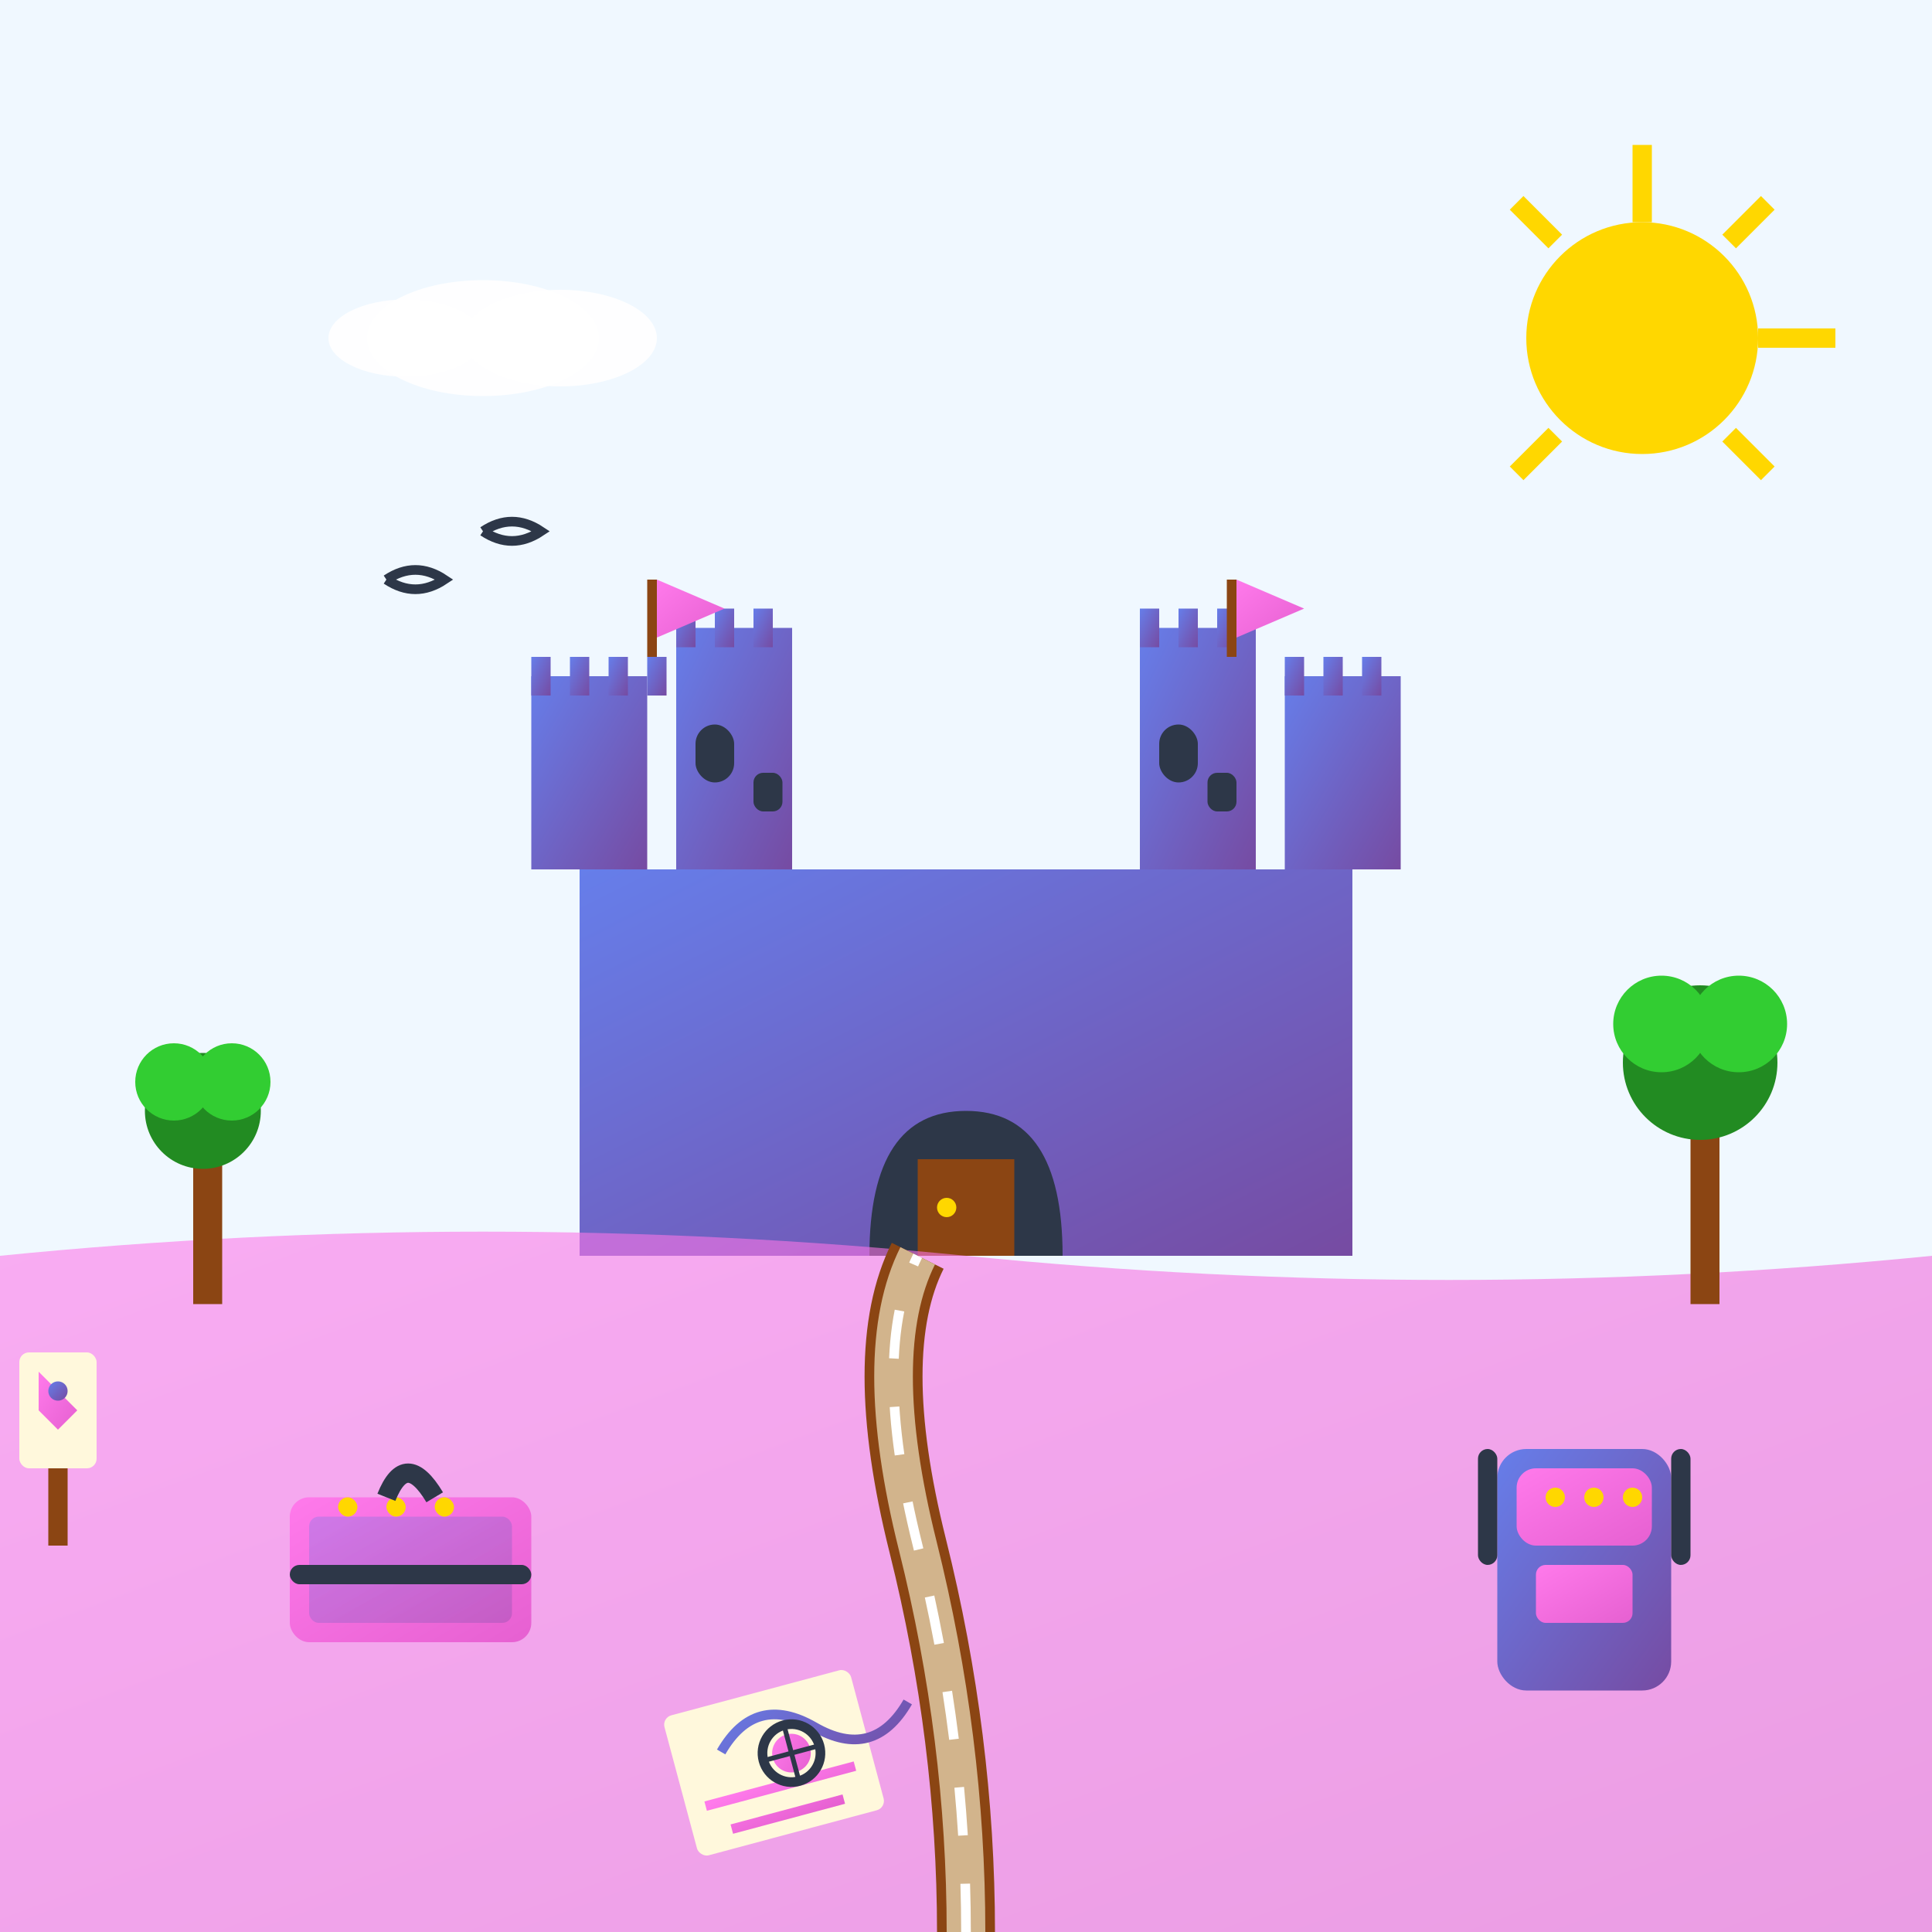 <svg xmlns="http://www.w3.org/2000/svg" viewBox="0 0 200 200" width="200" height="200">
  <defs>
    <linearGradient id="travelGrad1" x1="0%" y1="0%" x2="100%" y2="100%">
      <stop offset="0%" style="stop-color:#667eea;stop-opacity:1" />
      <stop offset="100%" style="stop-color:#764ba2;stop-opacity:1" />
    </linearGradient>
    <linearGradient id="travelGrad2" x1="0%" y1="0%" x2="100%" y2="100%">
      <stop offset="0%" style="stop-color:#ff7aeb;stop-opacity:1" />
      <stop offset="100%" style="stop-color:#e660d1;stop-opacity:1" />
    </linearGradient>
  </defs>
  
  <!-- Background -->
  <rect width="200" height="200" fill="#F0F8FF"/>
  
  <!-- Castle on hill -->
  <path d="M60 90 L140 90 L140 130 L60 130 Z" fill="url(#travelGrad1)"/>
  
  <!-- Castle towers -->
  <rect x="55" y="70" width="12" height="20" fill="url(#travelGrad1)"/>
  <rect x="70" y="65" width="12" height="25" fill="url(#travelGrad1)"/>
  <rect x="118" y="65" width="12" height="25" fill="url(#travelGrad1)"/>
  <rect x="133" y="70" width="12" height="20" fill="url(#travelGrad1)"/>
  
  <!-- Castle battlements -->
  <rect x="55" y="68" width="2" height="4" fill="url(#travelGrad1)"/>
  <rect x="59" y="68" width="2" height="4" fill="url(#travelGrad1)"/>
  <rect x="63" y="68" width="2" height="4" fill="url(#travelGrad1)"/>
  <rect x="67" y="68" width="2" height="4" fill="url(#travelGrad1)"/>
  
  <rect x="70" y="63" width="2" height="4" fill="url(#travelGrad1)"/>
  <rect x="74" y="63" width="2" height="4" fill="url(#travelGrad1)"/>
  <rect x="78" y="63" width="2" height="4" fill="url(#travelGrad1)"/>
  
  <rect x="118" y="63" width="2" height="4" fill="url(#travelGrad1)"/>
  <rect x="122" y="63" width="2" height="4" fill="url(#travelGrad1)"/>
  <rect x="126" y="63" width="2" height="4" fill="url(#travelGrad1)"/>
  
  <rect x="133" y="68" width="2" height="4" fill="url(#travelGrad1)"/>
  <rect x="137" y="68" width="2" height="4" fill="url(#travelGrad1)"/>
  <rect x="141" y="68" width="2" height="4" fill="url(#travelGrad1)"/>
  
  <!-- Castle windows -->
  <rect x="72" y="75" width="4" height="6" fill="#2D3748" rx="2"/>
  <rect x="78" y="80" width="3" height="4" fill="#2D3748" rx="1"/>
  <rect x="120" y="75" width="4" height="6" fill="#2D3748" rx="2"/>
  <rect x="125" y="80" width="3" height="4" fill="#2D3748" rx="1"/>
  
  <!-- Castle gate -->
  <path d="M90 130 Q90 115 100 115 Q110 115 110 130 Z" fill="#2D3748"/>
  <rect x="95" y="120" width="10" height="10" fill="#8B4513"/>
  <circle cx="98" cy="125" r="1" fill="#FFD700"/>
  
  <!-- Hill -->
  <path d="M0 130 Q50 125 100 130 Q150 135 200 130 L200 200 L0 200 Z" fill="url(#travelGrad2)" opacity="0.6"/>
  
  <!-- Road leading to castle -->
  <path d="M100 200 Q100 180 95 160 Q90 140 95 130" stroke="#8B4513" stroke-width="6" fill="none"/>
  <path d="M100 200 Q100 180 95 160 Q90 140 95 130" stroke="#D2B48C" stroke-width="4" fill="none"/>
  <path d="M100 200 Q100 180 95 160 Q90 140 95 130" stroke="white" stroke-width="1" stroke-dasharray="5,5" fill="none"/>
  
  <!-- Suitcase -->
  <rect x="30" y="155" width="25" height="15" fill="url(#travelGrad2)" rx="2"/>
  <rect x="32" y="157" width="21" height="11" fill="url(#travelGrad1)" opacity="0.3" rx="1"/>
  <rect x="30" y="162" width="25" height="2" fill="#2D3748" rx="1"/>
  <rect x="35" y="155" width="2" height="2" fill="#FFD700" rx="1"/>
  <rect x="40" y="155" width="2" height="2" fill="#FFD700" rx="1"/>
  <rect x="45" y="155" width="2" height="2" fill="#FFD700" rx="1"/>
  
  <!-- Suitcase handle -->
  <path d="M40 155 Q42 150 45 155" stroke="#2D3748" stroke-width="2" fill="none"/>
  
  <!-- Travel backpack -->
  <rect x="155" y="150" width="18" height="25" fill="url(#travelGrad1)" rx="3"/>
  <rect x="157" y="152" width="14" height="8" fill="url(#travelGrad2)" rx="2"/>
  <rect x="159" y="162" width="10" height="6" fill="url(#travelGrad2)" rx="1"/>
  <circle cx="161" cy="155" r="1" fill="#FFD700"/>
  <circle cx="165" cy="155" r="1" fill="#FFD700"/>
  <circle cx="169" cy="155" r="1" fill="#FFD700"/>
  
  <!-- Backpack straps -->
  <rect x="153" y="150" width="2" height="12" fill="#2D3748" rx="1"/>
  <rect x="173" y="150" width="2" height="12" fill="#2D3748" rx="1"/>
  
  <!-- Map -->
  <rect x="70" y="175" width="20" height="15" fill="#FFF8DC" rx="1" transform="rotate(-15 80 182)"/>
  <path d="M75 180 Q80 175 85 180 Q90 185 95 180" stroke="url(#travelGrad1)" stroke-width="1" fill="none" transform="rotate(-15 80 182)"/>
  <path d="M72 185 L88 185 M74 188 L86 188" stroke="url(#travelGrad2)" stroke-width="1" transform="rotate(-15 80 182)"/>
  <circle cx="82" cy="182" r="2" fill="url(#travelGrad2)" transform="rotate(-15 80 182)"/>
  
  <!-- Compass on map -->
  <circle cx="82" cy="182" r="3" fill="none" stroke="#2D3748" stroke-width="1" transform="rotate(-15 80 182)"/>
  <path d="M82 179 L82 185 M79 182 L85 182" stroke="#2D3748" stroke-width="0.5" transform="rotate(-15 80 182)"/>
  
  <!-- Trees around castle -->
  <rect x="20" y="120" width="3" height="15" fill="#8B4513"/>
  <circle cx="21" cy="115" r="6" fill="#228B22"/>
  <circle cx="18" cy="112" r="4" fill="#32CD32"/>
  <circle cx="24" cy="112" r="4" fill="#32CD32"/>
  
  <rect x="175" y="115" width="3" height="20" fill="#8B4513"/>
  <circle cx="176" cy="110" r="8" fill="#228B22"/>
  <circle cx="172" cy="106" r="5" fill="#32CD32"/>
  <circle cx="180" cy="106" r="5" fill="#32CD32"/>
  
  <!-- Flags on castle towers -->
  <rect x="67" y="60" width="1" height="8" fill="#8B4513"/>
  <path d="M68 60 L75 63 L68 66 Z" fill="url(#travelGrad2)"/>
  
  <rect x="127" y="60" width="1" height="8" fill="#8B4513"/>
  <path d="M128 60 L135 63 L128 66 Z" fill="url(#travelGrad2)"/>
  
  <!-- Sun -->
  <circle cx="170" cy="35" r="12" fill="#FFD700"/>
  <path d="M170 15 L170 23 M190 35 L182 35 M183 21 L179 25 M183 49 L179 45 M157 21 L161 25 M157 49 L161 45" stroke="#FFD700" stroke-width="2"/>
  
  <!-- Clouds -->
  <ellipse cx="50" cy="35" rx="12" ry="6" fill="white" opacity="0.9"/>
  <ellipse cx="42" cy="35" rx="8" ry="4" fill="white" opacity="0.9"/>
  <ellipse cx="58" cy="35" rx="10" ry="5" fill="white" opacity="0.9"/>
  
  <!-- Birds -->
  <path d="M40 60 Q43 58 46 60 Q43 62 40 60" stroke="#2D3748" stroke-width="1" fill="none"/>
  <path d="M50 55 Q53 53 56 55 Q53 57 50 55" stroke="#2D3748" stroke-width="1" fill="none"/>
  
  <!-- Tourism sign -->
  <rect x="5" y="140" width="2" height="20" fill="#8B4513"/>
  <rect x="2" y="140" width="8" height="12" fill="#FFF8DC" rx="1"/>
  <path d="M4 142 L8 146 L6 148 L4 146 Z" fill="url(#travelGrad2)"/>
  <circle cx="6" cy="144" r="1" fill="url(#travelGrad1)"/>
</svg>

